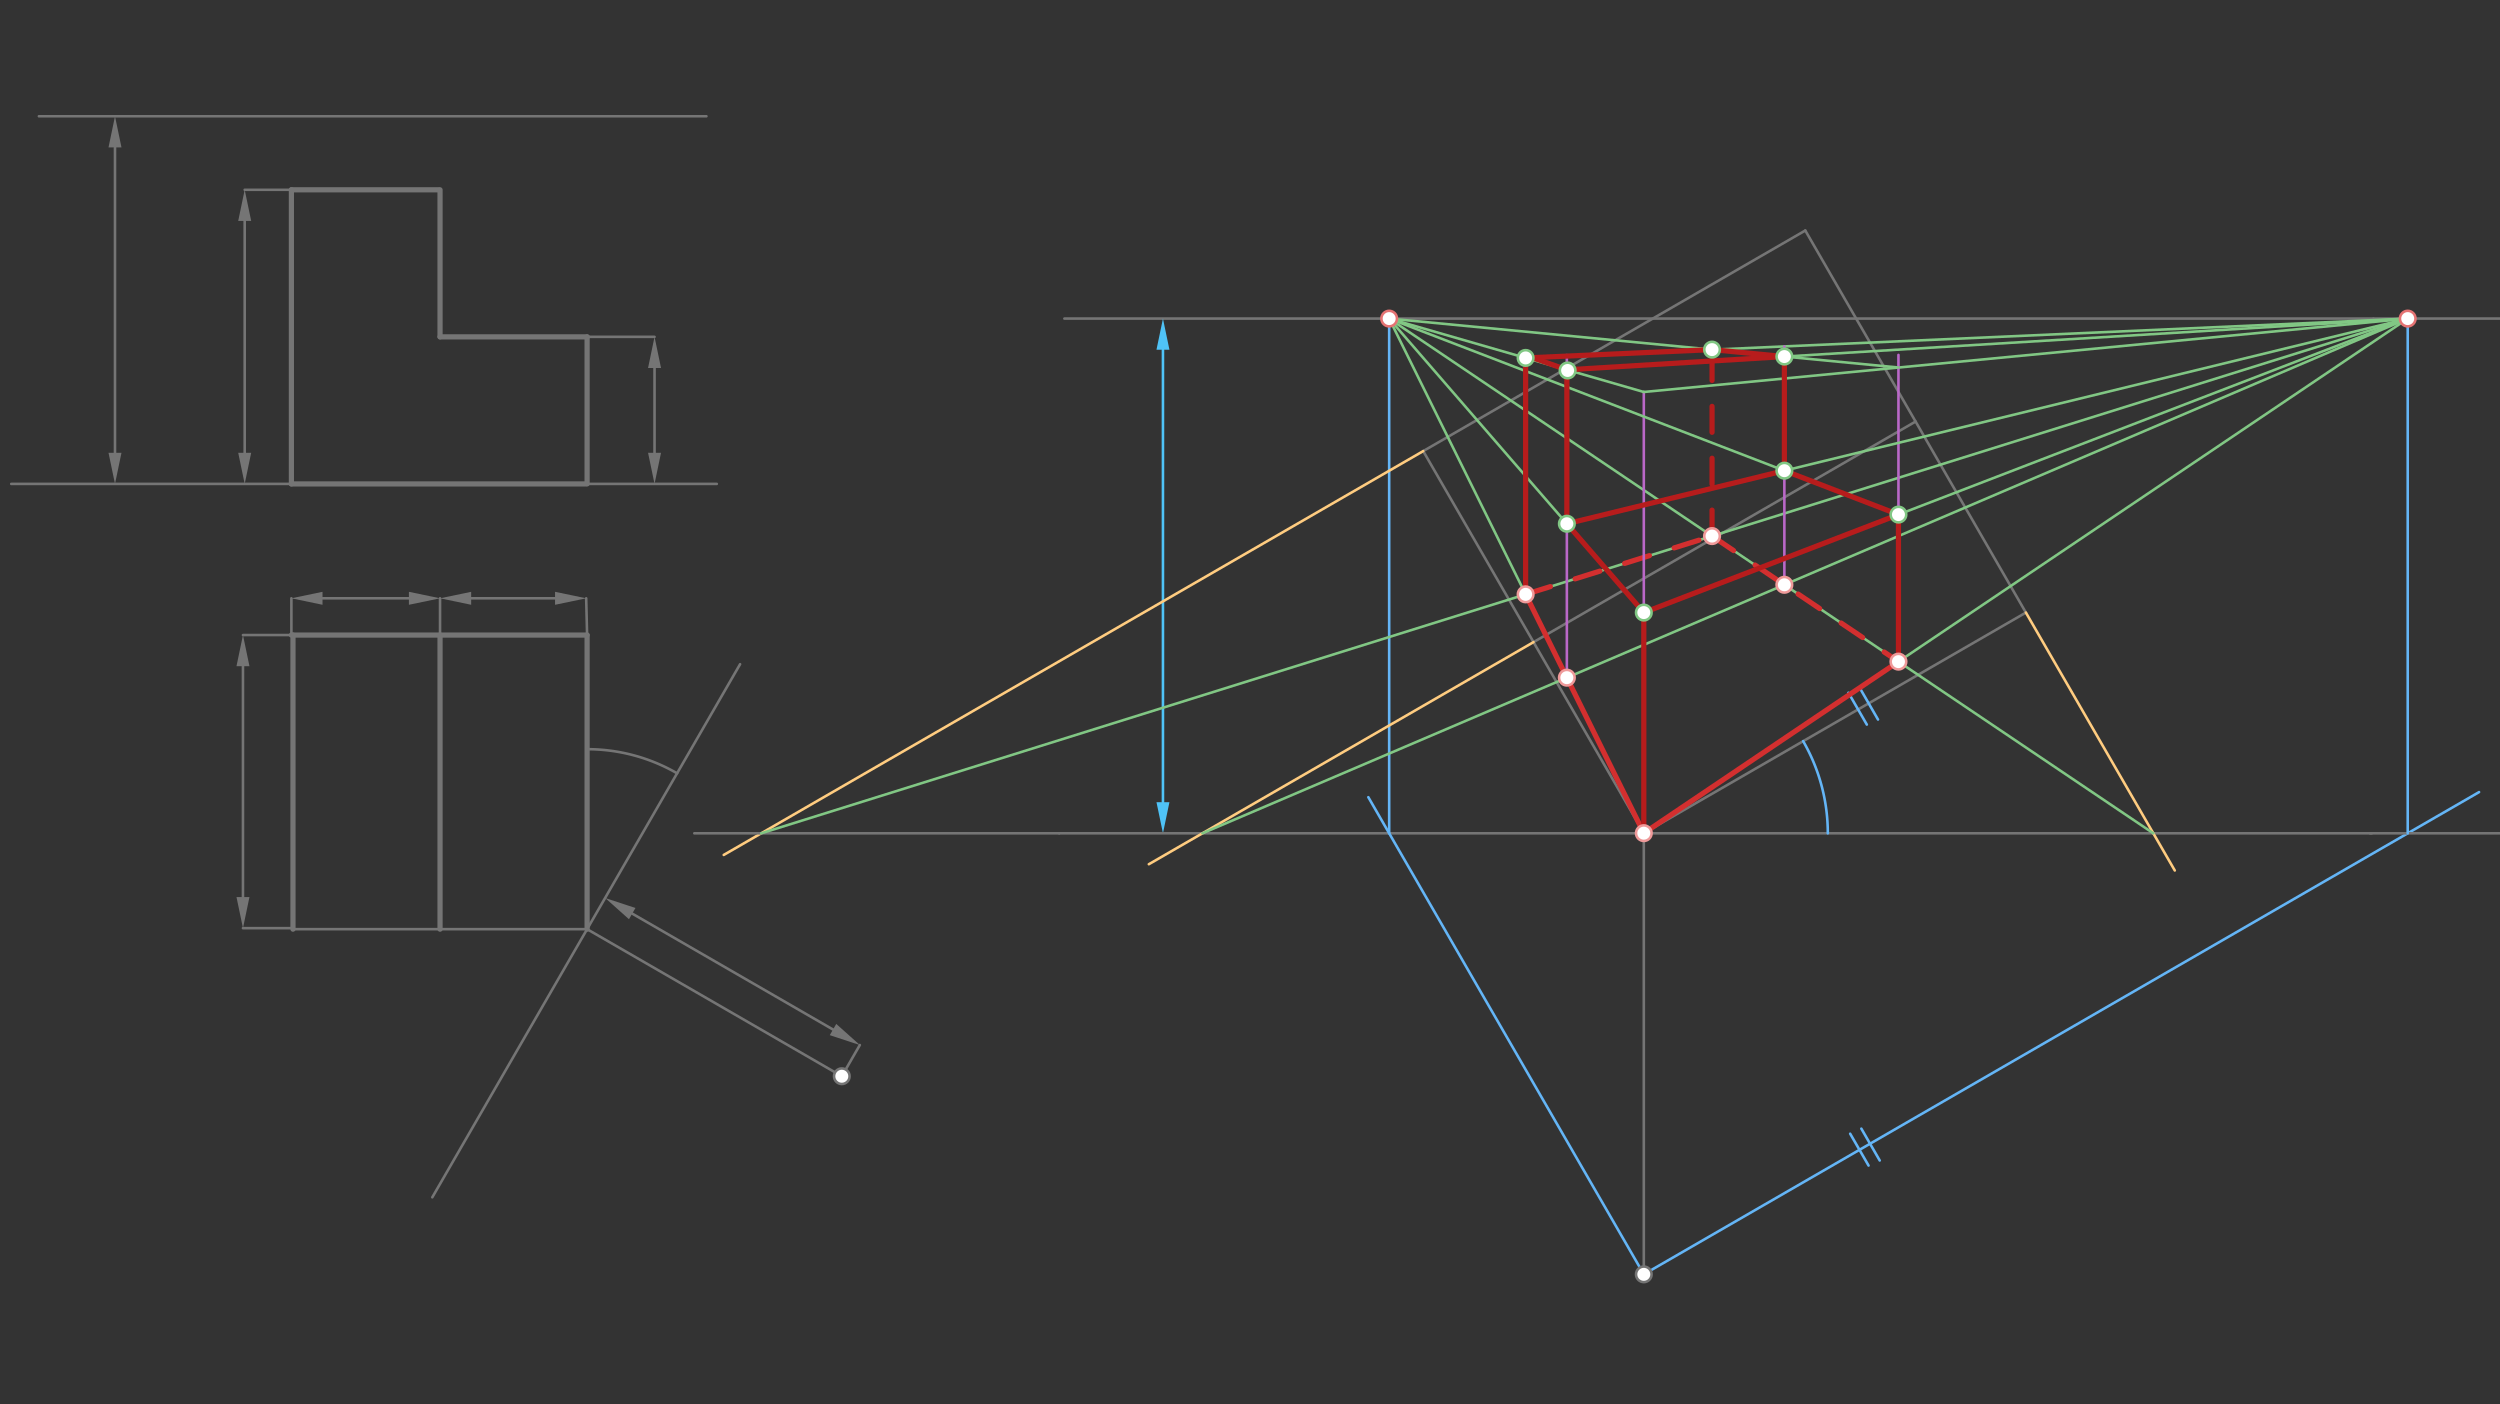 <svg xmlns="http://www.w3.org/2000/svg" class="svg--816" height="100%" preserveAspectRatio="xMidYMid meet" viewBox="0 0 963.78 541.417" width="100%"><rect x="0" y="0" width="963.78" height="541.417" fill="#333333" stroke="none"/><defs><marker id="marker-arrow" markerHeight="16" markerUnits="userSpaceOnUse" markerWidth="24" orient="auto-start-reverse" refX="24" refY="4" viewBox="0 0 24 8"><path d="M 0 0 L 24 4 L 0 8 z" stroke="inherit"></path></marker></defs><g class="aux-layer--949"></g><g class="main-layer--75a"><g class="element--733"><line stroke="#757575" stroke-dasharray="none" stroke-linecap="round" stroke-width="1" x1="15" x2="272.333" y1="44.822" y2="44.822"></line></g><g class="element--733"><line stroke="#757575" stroke-dasharray="none" stroke-linecap="round" stroke-width="1" x1="44.333" x2="44.333" y1="56.822" y2="174.555"></line><path d="M44.333,44.822 l12,2.5 l0,-5 z" fill="#757575" stroke="#757575" stroke-width="0" transform="rotate(90, 44.333, 44.822)"></path><path d="M44.333,186.555 l12,2.5 l0,-5 z" fill="#757575" stroke="#757575" stroke-width="0" transform="rotate(270, 44.333, 186.555)"></path></g><g class="element--733"><line stroke="#757575" stroke-dasharray="none" stroke-linecap="round" stroke-width="1" x1="4.333" x2="276.333" y1="186.555" y2="186.555"></line></g><g class="element--733"><line stroke="#757575" stroke-dasharray="none" stroke-linecap="round" stroke-width="1" x1="94.333" x2="94.333" y1="174.555" y2="85.169"></line><path d="M94.333,186.555 l12,2.5 l0,-5 z" fill="#757575" stroke="#757575" stroke-width="0" transform="rotate(270, 94.333, 186.555)"></path><path d="M94.333,73.169 l12,2.5 l0,-5 z" fill="#757575" stroke="#757575" stroke-width="0" transform="rotate(90, 94.333, 73.169)"></path></g><g class="element--733"><line stroke="#757575" stroke-dasharray="none" stroke-linecap="round" stroke-width="2" x1="112.333" x2="112.333" y1="186.555" y2="73.169"></line></g><g class="element--733"><line stroke="#757575" stroke-dasharray="none" stroke-linecap="round" stroke-width="2" x1="112.333" x2="225.719" y1="186.555" y2="186.555"></line></g><g class="element--733"><line stroke="#757575" stroke-dasharray="none" stroke-linecap="round" stroke-width="2" x1="112.333" x2="169.026" y1="73.169" y2="73.169"></line></g><g class="element--733"><line stroke="#757575" stroke-dasharray="none" stroke-linecap="round" stroke-width="2" x1="226.333" x2="226.333" y1="186.555" y2="129.862"></line></g><g class="element--733"><line stroke="#757575" stroke-dasharray="none" stroke-linecap="round" stroke-width="2" x1="226.333" x2="169.64" y1="129.862" y2="129.862"></line></g><g class="element--733"><line stroke="#757575" stroke-dasharray="none" stroke-linecap="round" stroke-width="2" x1="169.64" x2="169.64" y1="129.862" y2="73.169"></line></g><g class="element--733"><line stroke="#757575" stroke-dasharray="none" stroke-linecap="round" stroke-width="1" x1="252.333" x2="252.333" y1="174.555" y2="141.862"></line><path d="M252.333,186.555 l12,2.5 l0,-5 z" fill="#757575" stroke="#757575" stroke-width="0" transform="rotate(270, 252.333, 186.555)"></path><path d="M252.333,129.862 l12,2.5 l0,-5 z" fill="#757575" stroke="#757575" stroke-width="0" transform="rotate(90, 252.333, 129.862)"></path></g><g class="element--733"><line stroke="#757575" stroke-dasharray="none" stroke-linecap="round" stroke-width="1" x1="112.333" x2="94.333" y1="73.169" y2="73.169"></line></g><g class="element--733"><line stroke="#757575" stroke-dasharray="none" stroke-linecap="round" stroke-width="1" x1="226.333" x2="252.333" y1="129.862" y2="129.862"></line></g><g class="element--733"><line stroke="#757575" stroke-dasharray="none" stroke-linecap="round" stroke-width="2" x1="112.333" x2="226.333" y1="244.822" y2="244.822"></line></g><g class="element--733"><line stroke="#757575" stroke-dasharray="none" stroke-linecap="round" stroke-width="2" x1="226.333" x2="226.333" y1="244.822" y2="358.208"></line></g><g class="element--733"><line stroke="#757575" stroke-dasharray="none" stroke-linecap="round" stroke-width="1" x1="226.333" x2="112.948" y1="358.208" y2="358.208"></line></g><g class="element--733"><line stroke="#757575" stroke-dasharray="none" stroke-linecap="round" stroke-width="2" x1="112.948" x2="112.948" y1="358.208" y2="244.822"></line></g><g class="element--733"><line stroke="#757575" stroke-dasharray="none" stroke-linecap="round" stroke-width="1" x1="112.333" x2="93.667" y1="244.822" y2="244.822"></line></g><g class="element--733"><line stroke="#757575" stroke-dasharray="none" stroke-linecap="round" stroke-width="1" x1="112.333" x2="93.667" y1="357.822" y2="357.822"></line></g><g class="element--733"><line stroke="#757575" stroke-dasharray="none" stroke-linecap="round" stroke-width="1" x1="112.333" x2="112.333" y1="244.822" y2="230.649"></line></g><g class="element--733"><line stroke="#757575" stroke-dasharray="none" stroke-linecap="round" stroke-width="2" x1="169.64" x2="169.64" y1="244.822" y2="358.208"></line></g><g class="element--733"><line stroke="#757575" stroke-dasharray="none" stroke-linecap="round" stroke-width="1" x1="169.64" x2="169.64" y1="244.822" y2="230.649"></line></g><g class="element--733"><line stroke="#757575" stroke-dasharray="none" stroke-linecap="round" stroke-width="1" x1="93.667" x2="93.667" y1="256.822" y2="345.822"></line><path d="M93.667,244.822 l12,2.5 l0,-5 z" fill="#757575" stroke="#757575" stroke-width="0" transform="rotate(90, 93.667, 244.822)"></path><path d="M93.667,357.822 l12,2.5 l0,-5 z" fill="#757575" stroke="#757575" stroke-width="0" transform="rotate(270, 93.667, 357.822)"></path></g><g class="element--733"><line stroke="#757575" stroke-dasharray="none" stroke-linecap="round" stroke-width="1" x1="124.333" x2="157.64" y1="230.649" y2="230.649"></line><path d="M112.333,230.649 l12,2.5 l0,-5 z" fill="#757575" stroke="#757575" stroke-width="0" transform="rotate(360, 112.333, 230.649)"></path><path d="M169.64,230.649 l12,2.5 l0,-5 z" fill="#757575" stroke="#757575" stroke-width="0" transform="rotate(180, 169.64, 230.649)"></path></g><g class="element--733"><line stroke="#757575" stroke-dasharray="none" stroke-linecap="round" stroke-width="1" x1="226.333" x2="225.979" y1="244.822" y2="230.653"></line></g><g class="element--733"><line stroke="#757575" stroke-dasharray="none" stroke-linecap="round" stroke-width="1" x1="213.979" x2="181.64" y1="230.652" y2="230.65"></line><path d="M225.979,230.653 l12,2.5 l0,-5 z" fill="#757575" stroke="#757575" stroke-width="0" transform="rotate(180.005, 225.979, 230.653)"></path><path d="M169.64,230.649 l12,2.5 l0,-5 z" fill="#757575" stroke="#757575" stroke-width="0" transform="rotate(0.005, 169.64, 230.649)"></path></g><g class="element--733"><line stroke="#757575" stroke-dasharray="none" stroke-linecap="round" stroke-width="1" x1="285.312" x2="166.656" y1="256.054" y2="461.572"></line></g><g class="element--733"><path d="M 226.333 288.822 A 69.386 69.386 0 0 1 261.026 298.118" fill="none" stroke="#757575" stroke-dasharray="none" stroke-linecap="round" stroke-width="1"></path></g><g class="element--733"><line stroke="#757575" stroke-dasharray="none" stroke-linecap="round" stroke-width="1" x1="226.333" x2="324.528" y1="358.208" y2="414.901"></line></g><g class="element--733"><line stroke="#757575" stroke-dasharray="none" stroke-linecap="round" stroke-width="1" x1="243.726" x2="321.136" y1="352.208" y2="396.901"></line><path d="M233.333,346.208 l12,2.5 l0,-5 z" fill="#757575" stroke="#757575" stroke-width="0" transform="rotate(30, 233.333, 346.208)"></path><path d="M331.528,402.901 l12,2.5 l0,-5 z" fill="#757575" stroke="#757575" stroke-width="0" transform="rotate(210, 331.528, 402.901)"></path></g><g class="element--733"><line stroke="#757575" stroke-dasharray="none" stroke-linecap="round" stroke-width="1" x1="324.528" x2="331.474" y1="414.901" y2="402.87"></line></g><g class="element--733"><line stroke="#757575" stroke-dasharray="none" stroke-linecap="round" stroke-width="1" x1="410.333" x2="915" y1="122.822" y2="122.822"></line></g><g class="element--733"><line stroke="#4FC3F7" stroke-dasharray="none" stroke-linecap="round" stroke-width="1" x1="448.333" x2="448.333" y1="134.822" y2="309.247"></line><path d="M448.333,122.822 l12,2.5 l0,-5 z" fill="#4FC3F7" stroke="#4FC3F7" stroke-width="0" transform="rotate(90, 448.333, 122.822)"></path><path d="M448.333,321.247 l12,2.5 l0,-5 z" fill="#4FC3F7" stroke="#4FC3F7" stroke-width="0" transform="rotate(270, 448.333, 321.247)"></path></g><g class="element--733"><line stroke="#757575" stroke-dasharray="none" stroke-linecap="round" stroke-width="1" x1="408.333" x2="914.333" y1="321.247" y2="321.247"></line></g><g class="element--733"><line stroke="#757575" stroke-dasharray="none" stroke-linecap="round" stroke-width="1" x1="781" x2="633.707" y1="236.156" y2="321.195"></line></g><g class="element--733"><path d="M 695.138 285.728 A 70.934 70.934 0 0 1 704.641 321.247" fill="none" stroke="#64B5F6" stroke-dasharray="none" stroke-linecap="round" stroke-width="1"></path></g><g class="element--733"><line stroke="#757575" stroke-dasharray="none" stroke-linecap="round" stroke-width="1" x1="633.707" x2="548.668" y1="321.195" y2="173.902"></line></g><g class="element--733"><line stroke="#757575" stroke-dasharray="none" stroke-linecap="round" stroke-width="1" x1="548.668" x2="695.961" y1="173.902" y2="88.863"></line></g><g class="element--733"><line stroke="#757575" stroke-dasharray="none" stroke-linecap="round" stroke-width="1" x1="695.961" x2="781" y1="88.863" y2="236.156"></line></g><g class="element--733"><line stroke="#757575" stroke-dasharray="none" stroke-linecap="round" stroke-width="1" x1="591.188" x2="738.48" y1="247.549" y2="162.509"></line></g><g class="element--733"><line stroke="#757575" stroke-dasharray="none" stroke-linecap="round" stroke-width="1" x1="633.707" x2="633.707" y1="321.195" y2="491.274"></line></g><g class="element--733"><line stroke="#64B5F6" stroke-dasharray="none" stroke-linecap="round" stroke-width="1" x1="633.707" x2="955.705" y1="491.274" y2="305.368"></line></g><g class="element--733"><line stroke="#64B5F6" stroke-dasharray="none" stroke-linecap="round" stroke-width="1" x1="720.348" x2="713.261" y1="449.335" y2="437.061"></line></g><g class="element--733"><line stroke="#64B5F6" stroke-dasharray="none" stroke-linecap="round" stroke-width="1" x1="724.657" x2="717.57" y1="447.383" y2="435.108"></line></g><g class="element--733"><line stroke="#64B5F6" stroke-dasharray="none" stroke-linecap="round" stroke-width="1" x1="716.904" x2="723.99" y1="265.108" y2="277.383"></line></g><g class="element--733"><line stroke="#64B5F6" stroke-dasharray="none" stroke-linecap="round" stroke-width="1" x1="712.594" x2="719.681" y1="267.061" y2="279.335"></line></g><g class="element--733"><line stroke="#64B5F6" stroke-dasharray="none" stroke-linecap="round" stroke-width="1" x1="633.707" x2="527.508" y1="491.274" y2="307.332"></line></g><g class="element--733"><line stroke="#757575" stroke-dasharray="none" stroke-linecap="round" stroke-width="1" x1="915" x2="987.667" y1="122.822" y2="122.822"></line></g><g class="element--733"><line stroke="#757575" stroke-dasharray="none" stroke-linecap="round" stroke-width="1" x1="913.667" x2="972.333" y1="321.247" y2="321.247"></line></g><g class="element--733"><line stroke="#64B5F6" stroke-dasharray="none" stroke-linecap="round" stroke-width="1" x1="535.543" x2="535.543" y1="321.247" y2="122.822"></line></g><g class="element--733"><line stroke="#64B5F6" stroke-dasharray="none" stroke-linecap="round" stroke-width="1" x1="928.202" x2="928.202" y1="321.247" y2="122.822"></line></g><g class="element--733"><line stroke="#81C784" stroke-dasharray="none" stroke-linecap="round" stroke-width="1" x1="928.202" x2="633.707" y1="122.822" y2="321.195"></line></g><g class="element--733"><line stroke="#81C784" stroke-dasharray="none" stroke-linecap="round" stroke-width="1" x1="535.543" x2="633.707" y1="122.822" y2="321.195"></line></g><g class="element--733"><line stroke="#FFCC80" stroke-dasharray="none" stroke-linecap="round" stroke-width="1" x1="548.668" x2="279.01" y1="173.902" y2="329.589"></line></g><g class="element--733"><line stroke="#FFCC80" stroke-dasharray="none" stroke-linecap="round" stroke-width="1" x1="781" x2="838.403" y1="236.156" y2="335.58"></line></g><g class="element--733"><line stroke="#757575" stroke-dasharray="none" stroke-linecap="round" stroke-width="1" x1="408.333" x2="267.667" y1="321.247" y2="321.247"></line></g><g class="element--733"><line stroke="#FFCC80" stroke-dasharray="none" stroke-linecap="round" stroke-width="1" x1="591.188" x2="442.89" y1="247.549" y2="333.168"></line></g><g class="element--733"><line stroke="#81C784" stroke-dasharray="none" stroke-linecap="round" stroke-width="1" x1="928.202" x2="293.459" y1="122.822" y2="321.247"></line></g><g class="element--733"><line stroke="#81C784" stroke-dasharray="none" stroke-linecap="round" stroke-width="1" x1="928.202" x2="463.538" y1="122.822" y2="321.247"></line></g><g class="element--733"><line stroke="#81C784" stroke-dasharray="none" stroke-linecap="round" stroke-width="1" x1="535.543" x2="830.128" y1="122.822" y2="321.247"></line></g><g class="element--733"><line stroke="#D32F2F" stroke-dasharray="none" stroke-linecap="round" stroke-width="2" x1="633.707" x2="731.877" y1="321.195" y2="255.068"></line></g><g class="element--733"><line stroke="#D32F2F" stroke-dasharray="none" stroke-linecap="round" stroke-width="2" x1="633.707" x2="588.147" y1="321.195" y2="229.126"></line></g><g class="element--733"><line stroke="#D32F2F" stroke-dasharray="10" stroke-linecap="round" stroke-width="2" x1="588.147" x2="660.011" y1="229.126" y2="206.661"></line></g><g class="element--733"><line stroke="#D32F2F" stroke-dasharray="10" stroke-linecap="round" stroke-width="2" x1="660.011" x2="731.877" y1="206.661" y2="255.068"></line></g><g class="element--733"><line stroke="#BA68C8" stroke-dasharray="none" stroke-linecap="round" stroke-width="1" x1="633.707" x2="633.707" y1="321.195" y2="151.116"></line></g><g class="element--733"><line stroke="#81C784" stroke-dasharray="none" stroke-linecap="round" stroke-width="1" x1="535.543" x2="633.707" y1="122.822" y2="151.116"></line></g><g class="element--733"><line stroke="#81C784" stroke-dasharray="none" stroke-linecap="round" stroke-width="1" x1="928.202" x2="633.707" y1="122.822" y2="151.116"></line></g><g class="element--733"><line stroke="#BA68C8" stroke-dasharray="none" stroke-linecap="round" stroke-width="1" x1="588.147" x2="588.147" y1="229.126" y2="136.969"></line></g><g class="element--733"><line stroke="#BA68C8" stroke-dasharray="none" stroke-linecap="round" stroke-width="1" x1="731.877" x2="731.877" y1="255.068" y2="136.822"></line></g><g class="element--733"><line stroke="#81C784" stroke-dasharray="none" stroke-linecap="round" stroke-width="1" x1="535.543" x2="731.877" y1="122.822" y2="141.684"></line></g><g class="element--733"><line stroke="#81C784" stroke-dasharray="none" stroke-linecap="round" stroke-width="1" x1="928.202" x2="588.147" y1="122.822" y2="137.984"></line></g><g class="element--733"><line stroke="#81C784" stroke-dasharray="none" stroke-linecap="round" stroke-width="1" x1="535.543" x2="633.707" y1="122.822" y2="236.156"></line></g><g class="element--733"><line stroke="#81C784" stroke-dasharray="none" stroke-linecap="round" stroke-width="1" x1="928.202" x2="633.707" y1="122.822" y2="236.156"></line></g><g class="element--733"><line stroke="#81C784" stroke-dasharray="none" stroke-linecap="round" stroke-width="1" x1="535.543" x2="731.877" y1="122.822" y2="198.376"></line></g><g class="element--733"><line stroke="#81C784" stroke-dasharray="none" stroke-linecap="round" stroke-width="1" x1="928.202" x2="604.043" y1="122.822" y2="201.907"></line></g><g class="element--733"><line stroke="#BA68C8" stroke-dasharray="none" stroke-linecap="round" stroke-width="1" x1="604.043" x2="604.043" y1="261.248" y2="136.886"></line></g><g class="element--733"><line stroke="#BA68C8" stroke-dasharray="none" stroke-linecap="round" stroke-width="1" x1="687.893" x2="687.893" y1="225.441" y2="133.536"></line></g><g class="element--733"><line stroke="#81C784" stroke-dasharray="none" stroke-linecap="round" stroke-width="1" x1="928.202" x2="604.043" y1="122.822" y2="142.566"></line></g><g class="element--733"><line stroke="#B71C1C" stroke-dasharray="none" stroke-linecap="round" stroke-width="2" x1="633.707" x2="633.707" y1="321.195" y2="236.156"></line></g><g class="element--733"><line stroke="#B71C1C" stroke-dasharray="none" stroke-linecap="round" stroke-width="2" x1="731.877" x2="731.877" y1="255.068" y2="198.376"></line></g><g class="element--733"><line stroke="#B71C1C" stroke-dasharray="none" stroke-linecap="round" stroke-width="2" x1="731.877" x2="633.707" y1="198.376" y2="236.156"></line></g><g class="element--733"><line stroke="#B71C1C" stroke-dasharray="none" stroke-linecap="round" stroke-width="2" x1="731.877" x2="687.893" y1="198.376" y2="181.45"></line></g><g class="element--733"><line stroke="#B71C1C" stroke-dasharray="none" stroke-linecap="round" stroke-width="2" x1="687.893" x2="604.043" y1="181.45" y2="201.907"></line></g><g class="element--733"><line stroke="#B71C1C" stroke-dasharray="none" stroke-linecap="round" stroke-width="2" x1="604.043" x2="633.707" y1="201.907" y2="236.156"></line></g><g class="element--733"><line stroke="#B71C1C" stroke-dasharray="none" stroke-linecap="round" stroke-width="2" x1="687.893" x2="687.893" y1="181.45" y2="137.459"></line></g><g class="element--733"><line stroke="#B71C1C" stroke-dasharray="none" stroke-linecap="round" stroke-width="2" x1="687.893" x2="604.043" y1="137.459" y2="142.566"></line></g><g class="element--733"><line stroke="#B71C1C" stroke-dasharray="none" stroke-linecap="round" stroke-width="2" x1="604.043" x2="604.043" y1="142.566" y2="201.907"></line></g><g class="element--733"><line stroke="#B71C1C" stroke-dasharray="none" stroke-linecap="round" stroke-width="2" x1="687.893" x2="660.011" y1="137.459" y2="134.78"></line></g><g class="element--733"><line stroke="#B71C1C" stroke-dasharray="none" stroke-linecap="round" stroke-width="2" x1="660.011" x2="588.147" y1="134.78" y2="137.984"></line></g><g class="element--733"><line stroke="#B71C1C" stroke-dasharray="none" stroke-linecap="round" stroke-width="2" x1="604.043" x2="588.147" y1="142.566" y2="136.969"></line></g><g class="element--733"><line stroke="#B71C1C" stroke-dasharray="none" stroke-linecap="round" stroke-width="2" x1="588.147" x2="588.147" y1="136.969" y2="229.126"></line></g><g class="element--733"><line stroke="#B71C1C" stroke-dasharray="10" stroke-linecap="round" stroke-width="2" x1="660.011" x2="660.011" y1="206.661" y2="134.78"></line></g><g class="element--733"><circle cx="324.528" cy="414.901" r="3" stroke="#757575" stroke-width="1" fill="#ffffff"></circle>}</g><g class="element--733"><circle cx="633.707" cy="491.274" r="3" stroke="#757575" stroke-width="1" fill="#ffffff"></circle>}</g><g class="element--733"><circle cx="535.543" cy="122.822" r="3" stroke="#E57373" stroke-width="1" fill="#ffffff"></circle>}</g><g class="element--733"><circle cx="928.202" cy="122.822" r="3" stroke="#E57373" stroke-width="1" fill="#ffffff"></circle>}</g><g class="element--733"><circle cx="588.147" cy="229.126" r="3" stroke="#EF9A9A" stroke-width="1" fill="#ffffff"></circle>}</g><g class="element--733"><circle cx="660.011" cy="206.661" r="3" stroke="#EF9A9A" stroke-width="1" fill="#ffffff"></circle>}</g><g class="element--733"><circle cx="633.707" cy="321.195" r="3" stroke="#EF9A9A" stroke-width="1" fill="#ffffff"></circle>}</g><g class="element--733"><circle cx="731.877" cy="255.068" r="3" stroke="#EF9A9A" stroke-width="1" fill="#ffffff"></circle>}</g><g class="element--733"><circle cx="604.043" cy="261.248" r="3" stroke="#EF9A9A" stroke-width="1" fill="#ffffff"></circle>}</g><g class="element--733"><circle cx="687.893" cy="225.441" r="3" stroke="#EF9A9A" stroke-width="1" fill="#ffffff"></circle>}</g><g class="element--733"><circle cx="588.147" cy="137.984" r="3" stroke="#81C784" stroke-width="1" fill="#ffffff"></circle>}</g><g class="element--733"><circle cx="660.011" cy="134.78" r="3" stroke="#81C784" stroke-width="1" fill="#ffffff"></circle>}</g><g class="element--733"><circle cx="633.707" cy="236.156" r="3" stroke="#81C784" stroke-width="1" fill="#ffffff"></circle>}</g><g class="element--733"><circle cx="731.877" cy="198.376" r="3" stroke="#81C784" stroke-width="1" fill="#ffffff"></circle>}</g><g class="element--733"><circle cx="604.043" cy="201.907" r="3" stroke="#81C784" stroke-width="1" fill="#ffffff"></circle>}</g><g class="element--733"><circle cx="687.893" cy="181.45" r="3" stroke="#81C784" stroke-width="1" fill="#ffffff"></circle>}</g><g class="element--733"><circle cx="687.893" cy="137.459" r="3" stroke="#81C784" stroke-width="1" fill="#ffffff"></circle>}</g><g class="element--733"><circle cx="604.333" cy="142.822" r="3" stroke="#81C784" stroke-width="1" fill="#ffffff"></circle>}</g></g><g class="snaps-layer--ac6"></g><g class="temp-layer--52d"></g></svg>